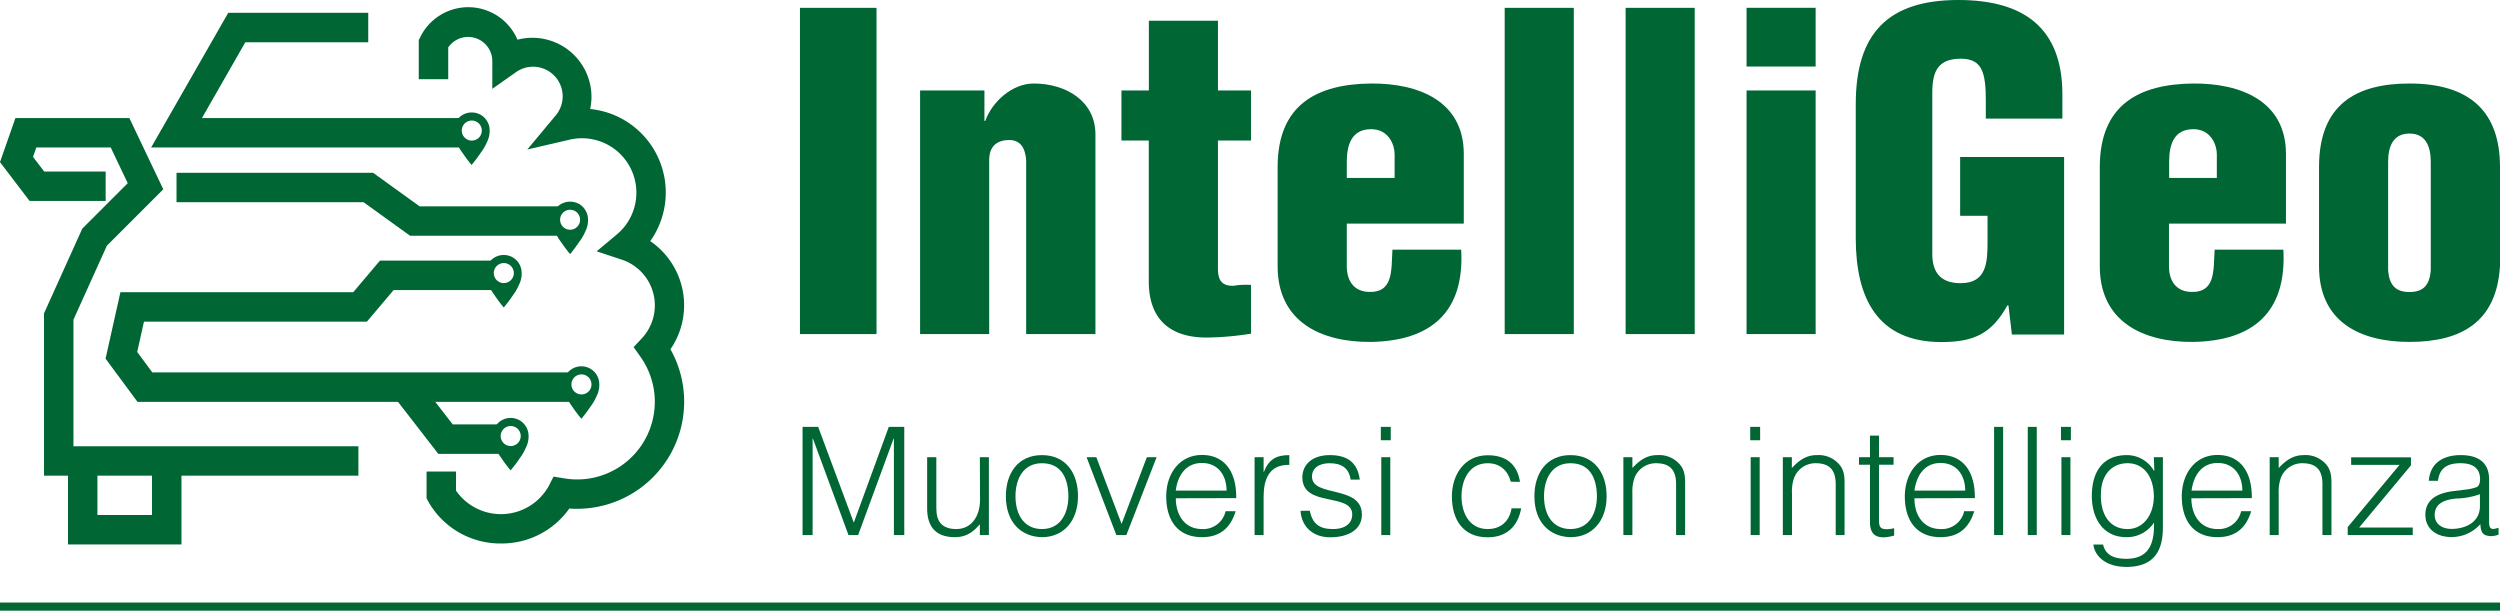 <svg xmlns="http://www.w3.org/2000/svg" viewBox="0 0 723.57 176.74"><defs><style>.cls-1{fill:#063;}</style></defs><g id="Livello_2" data-name="Livello 2"><g id="Livello_1-2" data-name="Livello 1"><path class="cls-1" d="M231.53,96.69V2.27h22.16V96.69Z"/><path class="cls-1" d="M284.92,26.19V35h.25c1.89-5.41,7.68-10.83,14-10.83,9.45,0,17.88,5.16,17.88,14.73V96.69H297V46.33c-.25-3.27-1.51-6-5.28-5.79-3.53.13-5.42,2.14-5.42,5.79V96.69h-20V26.19Z"/><path class="cls-1" d="M324.58,40.67V26.19h7.93V6h20V26.19h9.57V40.67h-9.57V77.81c0,4,1.76,4.91,4.4,4.91a24,24,0,0,1,5.17-.26V96.57a86.92,86.92,0,0,1-12.85,1.13c-10.82,0-16.74-5.54-16.74-16.24V40.67Z"/><path class="cls-1" d="M389.8,64.71V77.05c0,3.9,1.76,7.18,6.16,7.43,7.43.38,6.68-6.3,7.05-12.21h19.9c1,18.13-8.82,26.44-26.19,26.69-14.35.12-26.94-5.79-26.94-21.91V48.35c0-18.13,11.45-24,26.94-24.18,14-.12,26.94,5.16,26.94,20.4V64.71Zm13.84-13.22V44.57c0-2.52-1.63-7.18-6.79-7.18-5.67,0-7.05,4.53-7.05,9.44v4.66Z"/><path class="cls-1" d="M435.5,96.69V2.27h20V96.69Z"/><path class="cls-1" d="M470.5,96.69V2.27h20V96.69Z"/><path class="cls-1" d="M505.5,19.26v-17h20v17Zm0,77.43V26.19h20v70.5Z"/><path class="cls-1" d="M582.3,96.82l-1-8.44H581C576.51,96.44,571.48,99,561.91,99c-18.76,0-24.8-13-24.8-30.09V30.09C537.11,9.57,546.55,0,566.82,0c18.88,0,30.09,8.06,30.09,27.32v7H574.75V29.21c0-8.06-1-12.09-6.93-12.21-6.92-.13-8.56,3.65-8.56,9.82V73.53c0,5.28,2.4,8.43,8.19,8.43,7.55,0,7.8-6,7.8-12.09V62.45h-7.93v-17h30.09V96.82Z"/><path class="cls-1" d="M627.76,64.71V77.05c0,3.9,1.76,7.18,6.17,7.43,7.42.38,6.67-6.3,7.05-12.21h19.89c1,18.13-8.81,26.44-26.19,26.69-14.35.12-26.94-5.79-26.94-21.91V48.35c0-18.13,11.46-24,26.94-24.18,14-.12,26.94,5.16,26.94,20.4V64.71Zm13.85-13.22V44.57c0-2.52-1.64-7.18-6.8-7.18-5.67,0-7,4.53-7,9.44v4.66Z"/><path class="cls-1" d="M671.19,48.35c0-18.13,10.71-24.18,26.19-24.18,17.63,0,26.19,8.31,26.19,24.18v28.7c-1,16-11,21.91-26.19,21.91-14.35,0-26.19-5.79-26.19-21.91Zm20,30c.38,4,2,6.17,6.17,6.17s5.79-2.14,6.17-6.17V46.83c0-4.53-1.51-8.18-6.17-8.18s-6.17,3.65-6.17,8.18Z"/><path class="cls-1" d="M232.28,154.86V123.55h4.52l10.27,27.61h.08l10.09-27.61h4.48v31.31h-3V126.94h-.09l-10.26,27.92h-2.79l-10.3-27.92h-.09v27.92Z"/><path class="cls-1" d="M283.6,132.33h2.61v22.53H283.6v-3.13c-1.39,1.56-3.3,3.74-7.26,3.74-6,0-8-3.61-8-8.31V132.33H271v14.79c0,3.87,1.69,6,5.78,6,4.31,0,6.87-3.57,6.87-8.52Z"/><path class="cls-1" d="M291.13,143.6c0-6.57,3.48-11.88,10.44-11.88S312,137,312,143.6c0,7.13-4.13,11.87-10.43,11.87C295.83,155.38,291.13,151.47,291.13,143.6Zm10.44-9.53c-5.48,0-7.66,4.66-7.66,9.53,0,5.61,2.66,9.52,7.66,9.52,5.48,0,7.65-4.7,7.65-9.52C309.18,138.29,307.09,134.07,301.57,134.07Z"/><path class="cls-1" d="M314.49,132.33h2.82l7.31,19.31,7.31-19.31h2.82L326,154.86H323.1Z"/><path class="cls-1" d="M340.32,144.21c0,4.87,2.57,8.91,7.57,8.91a6.61,6.61,0,0,0,6.83-5.17h2.91c-1.3,4.26-4,7.52-9.74,7.52-7.22,0-10.35-5.13-10.35-11.79s3.91-12,10.35-12c6.17,0,10,4.4,9.91,12.49ZM355,142c0-4.39-2.43-8-7.13-8s-7.05,3.7-7.57,8Z"/><path class="cls-1" d="M365.72,154.86h-2.61V132.33h2.61v4.22h.09c1.43-3.61,3.57-4.83,7.35-4.83v2.83c-5.87-.13-7.44,4.22-7.44,9.26Z"/><path class="cls-1" d="M379.07,147.81c.83,3.87,2.83,5.31,6.75,5.31s5.56-2,5.56-4.17c0-6.53-14.44-1.92-14.44-10.79,0-3.74,2.92-6.44,7.92-6.44s8,2,8.7,7.09H390.9c-.47-3.48-2.82-4.74-6.08-4.74s-5.09,1.57-5.09,3.87c0,6.13,14.44,2.31,14.44,11,0,4.31-3.88,6.57-9.18,6.57s-8.35-3.39-8.57-7.66Z"/><path class="cls-1" d="M399.65,127.42v-3.87h2.87v3.87Zm.13,27.44V132.33h2.61v22.53Z"/><path class="cls-1" d="M437.27,139.42c-.91-3.35-3.22-5.35-6.7-5.35-5.35,0-7.57,4.87-7.57,9.57s2.18,9.48,7.57,9.48c3.87,0,6.31-2.3,6.92-6h2.78c-.91,5-4,8.39-9.7,8.39-7.17,0-10.35-5.18-10.35-11.83,0-6.26,3.61-11.92,10.35-11.92,5.18,0,8.57,2.48,9.35,7.7Z"/><path class="cls-1" d="M444.1,143.6c0-6.57,3.48-11.88,10.44-11.88S465,137,465,143.6c0,7.13-4.13,11.87-10.43,11.87C448.8,155.38,444.1,151.47,444.1,143.6Zm10.44-9.53c-5.48,0-7.66,4.66-7.66,9.53,0,5.61,2.66,9.52,7.66,9.52,5.48,0,7.65-4.7,7.65-9.52C462.15,138.29,460.06,134.07,454.54,134.07Z"/><path class="cls-1" d="M472.46,154.86h-2.61V132.33h2.61v3.13c2.08-2.21,4.13-3.74,7.26-3.74a7.85,7.85,0,0,1,6.87,3.22c1.09,1.61,1.13,3.31,1.13,5.18v14.74h-2.61v-14.7c0-4-1.65-6.09-5.83-6.09a6.59,6.59,0,0,0-6.26,4.39,11.71,11.71,0,0,0-.56,4.27Z"/><path class="cls-1" d="M506.56,127.42v-3.87h2.87v3.87Zm.13,27.44V132.33h2.61v22.53Z"/><path class="cls-1" d="M518.65,154.86H516V132.33h2.61v3.13c2.09-2.21,4.13-3.74,7.26-3.74a7.85,7.85,0,0,1,6.87,3.22c1.09,1.61,1.13,3.31,1.13,5.18v14.74H531.3v-14.7c0-4-1.65-6.09-5.82-6.09a6.59,6.59,0,0,0-6.27,4.39,11.71,11.71,0,0,0-.56,4.27Z"/><path class="cls-1" d="M548.22,155a12.67,12.67,0,0,1-3,.52c-2.56,0-4-1.13-4-4.48V134.51h-3.17v-2.18h3.17v-6.26h2.61v6.26h4.22v2.18h-4.22V150c0,2.21.09,3.17,2.26,3.17a9.12,9.12,0,0,0,2.13-.3Z"/><path class="cls-1" d="M554.1,144.21c-.05,4.87,2.56,8.91,7.56,8.91a6.6,6.6,0,0,0,6.83-5.17h2.91c-1.3,4.26-4,7.52-9.74,7.52-7.22,0-10.35-5.13-10.35-11.79s3.92-12,10.35-12c6.18,0,10,4.4,9.92,12.49ZM568.79,142c0-4.39-2.43-8-7.13-8s-7,3.7-7.56,8Z"/><path class="cls-1" d="M577.15,154.86V123.55h2.61v31.31Z"/><path class="cls-1" d="M586.89,154.86V123.55h2.61v31.31Z"/><path class="cls-1" d="M596.5,127.42v-3.87h2.87v3.87Zm.13,27.44V132.33h2.61v22.53Z"/><path class="cls-1" d="M623.38,132.33H626v20.35c0,6-2,11.4-10.57,11.4-6.61,0-9.35-3.79-9.52-6.48h2.78c.78,3.39,3.65,4.13,6.74,4.13,7.13,0,8.09-5.31,8-10.48a9.37,9.37,0,0,1-8,4.22c-6.87,0-10-5.61-10-11.92,0-6.65,2.91-11.83,10.17-11.83a9.07,9.07,0,0,1,7.83,4.57h.09Zm-7.61,1.74c-4.39,0-7.66,3.18-7.7,8.83-.22,5.65,2.31,10.22,7.7,10.22,4.74,0,7.61-4.35,7.61-9.44C623.38,138.25,620.68,134.07,615.77,134.07Z"/><path class="cls-1" d="M634.25,144.21c0,4.87,2.57,8.91,7.57,8.91a6.6,6.6,0,0,0,6.83-5.17h2.91c-1.3,4.26-4,7.52-9.74,7.52-7.22,0-10.35-5.13-10.35-11.79s3.92-12,10.35-12c6.18,0,10,4.4,9.92,12.49ZM649,142c0-4.39-2.43-8-7.13-8s-7,3.7-7.57,8Z"/><path class="cls-1" d="M659.52,154.86h-2.61V132.33h2.61v3.13c2.09-2.21,4.14-3.74,7.27-3.74a7.85,7.85,0,0,1,6.87,3.22c1.08,1.61,1.13,3.31,1.13,5.18v14.74h-2.61v-14.7c0-4-1.65-6.09-5.83-6.09a6.58,6.58,0,0,0-6.26,4.39,11.71,11.71,0,0,0-.57,4.27Z"/><path class="cls-1" d="M679.49,154.86v-2.31l15-18h-14v-2.18H697.8v2.31l-15,18h15.52v2.18Z"/><path class="cls-1" d="M713.37,141.73a13.29,13.29,0,0,0,3.43-.74c.87-.39,1-1.57,1-2.35,0-2.65-1.56-4.57-5.61-4.57-3.61,0-6.09,1.18-6.57,5.09h-2.65c.39-5.31,4.35-7.44,9.26-7.44,4.57,0,8.18,1.79,8.18,7V151c0,2,.52,2.52,2.74,1.74v2a7.17,7.17,0,0,1-2,.44,5.54,5.54,0,0,1-1.18-.13c-1.74-.26-2-1.79-2.09-3.35a11.06,11.06,0,0,1-8.39,3.74c-4,0-7.52-2.13-7.52-6.48,0-3.78,2.61-6.09,7.87-6.79Zm4.39,1.3a21.46,21.46,0,0,1-6.74,1.26c-4,.31-6.35,1.74-6.35,4.79,0,2.74,2.39,4,4.87,4,4.13,0,8.22-2,8.22-6.57Z"/><rect class="cls-1" y="174.4" width="723.57" height="2.34"/><polygon class="cls-1" points="133.32 42.69 43.74 42.69 66.06 3.71 106.58 3.71 106.58 12.23 71 12.23 58.45 34.17 133.32 34.17 133.32 42.69"/><polygon class="cls-1" points="103.73 137.68 12.74 137.68 12.74 90.69 23.81 66.18 36.97 53.02 32.05 42.69 10.51 42.69 9.56 45.41 12.79 49.64 30.58 49.64 30.58 58.16 8.56 58.16 0 46.92 4.46 34.17 37.44 34.17 47.26 54.79 30.94 71.1 21.26 92.52 21.26 129.16 103.73 129.16 103.73 137.68"/><polygon class="cls-1" points="165 116.31 39.8 116.31 30.55 103.81 34.85 84.58 102.23 84.58 109.97 75.43 142.53 75.43 142.53 83.95 113.92 83.95 106.19 93.1 41.67 93.1 39.71 101.87 44.09 107.79 165 107.79 165 116.31"/><polygon class="cls-1" points="162.05 68.23 118.68 68.23 105.23 58.53 51.09 58.53 51.09 50.01 107.98 50.01 121.43 59.71 162.05 59.71 162.05 68.23"/><polygon class="cls-1" points="52.52 157.58 19.68 157.58 19.68 133.42 28.2 133.42 28.2 149.06 43.99 149.06 43.99 133.42 52.52 133.42 52.52 157.58"/><path class="cls-1" d="M145,157.3a23.94,23.94,0,0,1-21-12.07l-.54-1v-7.75h8.52V142a15.83,15.83,0,0,0,26.82-1.29l1.42-2.77,3.07.51a22.48,22.48,0,0,0,22.1-35.15l-2-2.84,2.38-2.54a13.95,13.95,0,0,0-5.81-22.77l-7.27-2.41,5.87-4.91a15.75,15.75,0,0,0-13.59-27.43l-12.35,2.87,8.12-9.75A8.57,8.57,0,0,0,149.18,21l-6.69,4.71,0-8.17a7,7,0,0,0-12.76-3.82v9.2h-8.53V11.6l.45-.89a15.48,15.48,0,0,1,28.12.78A17.11,17.11,0,0,1,171.19,28a16.85,16.85,0,0,1-.38,3.55A24.29,24.29,0,0,1,188.2,69.79a22.49,22.49,0,0,1,5.85,31.3A31,31,0,0,1,167,147.26c-.74,0-1.48,0-2.22-.08A23.94,23.94,0,0,1,145,157.3Z"/><polygon class="cls-1" points="144.55 131.36 126.85 131.36 113.92 114.66 120.66 109.44 131.03 122.83 144.55 122.83 144.55 131.36"/><path class="cls-1" d="M141.63,36.74a5.34,5.34,0,0,0-1.89-3.1,5.29,5.29,0,0,0-6.43,0,5.37,5.37,0,0,0-1.88,3.1A7,7,0,0,0,132,41a14.93,14.93,0,0,0,1.87,3.25,43.17,43.17,0,0,0,2.62,3.49c1.1-1.33,2-2.53,2.62-3.49A14.93,14.93,0,0,0,141,41,7.1,7.1,0,0,0,141.63,36.74Zm-5.07,3.95a2.9,2.9,0,1,1,2.89-2.9A2.9,2.9,0,0,1,136.56,40.69Z"/><path class="cls-1" d="M170.1,62.55a5.37,5.37,0,0,0-1.88-3.1,5.29,5.29,0,0,0-6.43,0,5.34,5.34,0,0,0-1.89,3.1,7.1,7.1,0,0,0,.61,4.25,14.93,14.93,0,0,0,1.87,3.25A43.17,43.17,0,0,0,165,73.54a43.17,43.17,0,0,0,2.62-3.49,14.93,14.93,0,0,0,1.87-3.25A7,7,0,0,0,170.1,62.55ZM165,66.49a2.89,2.89,0,1,1,2.89-2.89A2.89,2.89,0,0,1,165,66.49Z"/><path class="cls-1" d="M150.89,78a5.31,5.31,0,0,0-1.88-3.1,5.25,5.25,0,0,0-6.43,0A5.31,5.31,0,0,0,140.7,78a7.07,7.07,0,0,0,.6,4.24,15.31,15.31,0,0,0,1.88,3.26A42.64,42.64,0,0,0,145.8,89c1.1-1.33,2-2.53,2.61-3.48a15.31,15.31,0,0,0,1.88-3.26A7.07,7.07,0,0,0,150.89,78Zm-5.07,3.94a2.9,2.9,0,1,1,2.9-2.89A2.9,2.9,0,0,1,145.82,81.92Z"/><path class="cls-1" d="M173.36,110.22a5.19,5.19,0,0,0-10.19,0,7.11,7.11,0,0,0,.6,4.25,15.52,15.52,0,0,0,1.88,3.25c.64,1,1.51,2.15,2.61,3.49a42.56,42.56,0,0,0,2.62-3.49,15.52,15.52,0,0,0,1.88-3.25A7.11,7.11,0,0,0,173.36,110.22Zm-5.07,3.94a2.9,2.9,0,1,1,2.9-2.89A2.89,2.89,0,0,1,168.29,114.16Z"/><path class="cls-1" d="M152.89,125.16a5.34,5.34,0,0,0-1.89-3.1,5.23,5.23,0,0,0-6.42,0,5.34,5.34,0,0,0-1.89,3.1,7.06,7.06,0,0,0,.61,4.24,15.2,15.2,0,0,0,1.87,3.26c.65,1,1.51,2.15,2.62,3.48,1.11-1.33,2-2.53,2.62-3.48a15.2,15.2,0,0,0,1.87-3.26A7,7,0,0,0,152.89,125.16Zm-5.07,3.94a2.9,2.9,0,1,1,2.89-2.89A2.9,2.9,0,0,1,147.82,129.1Z"/></g></g></svg>